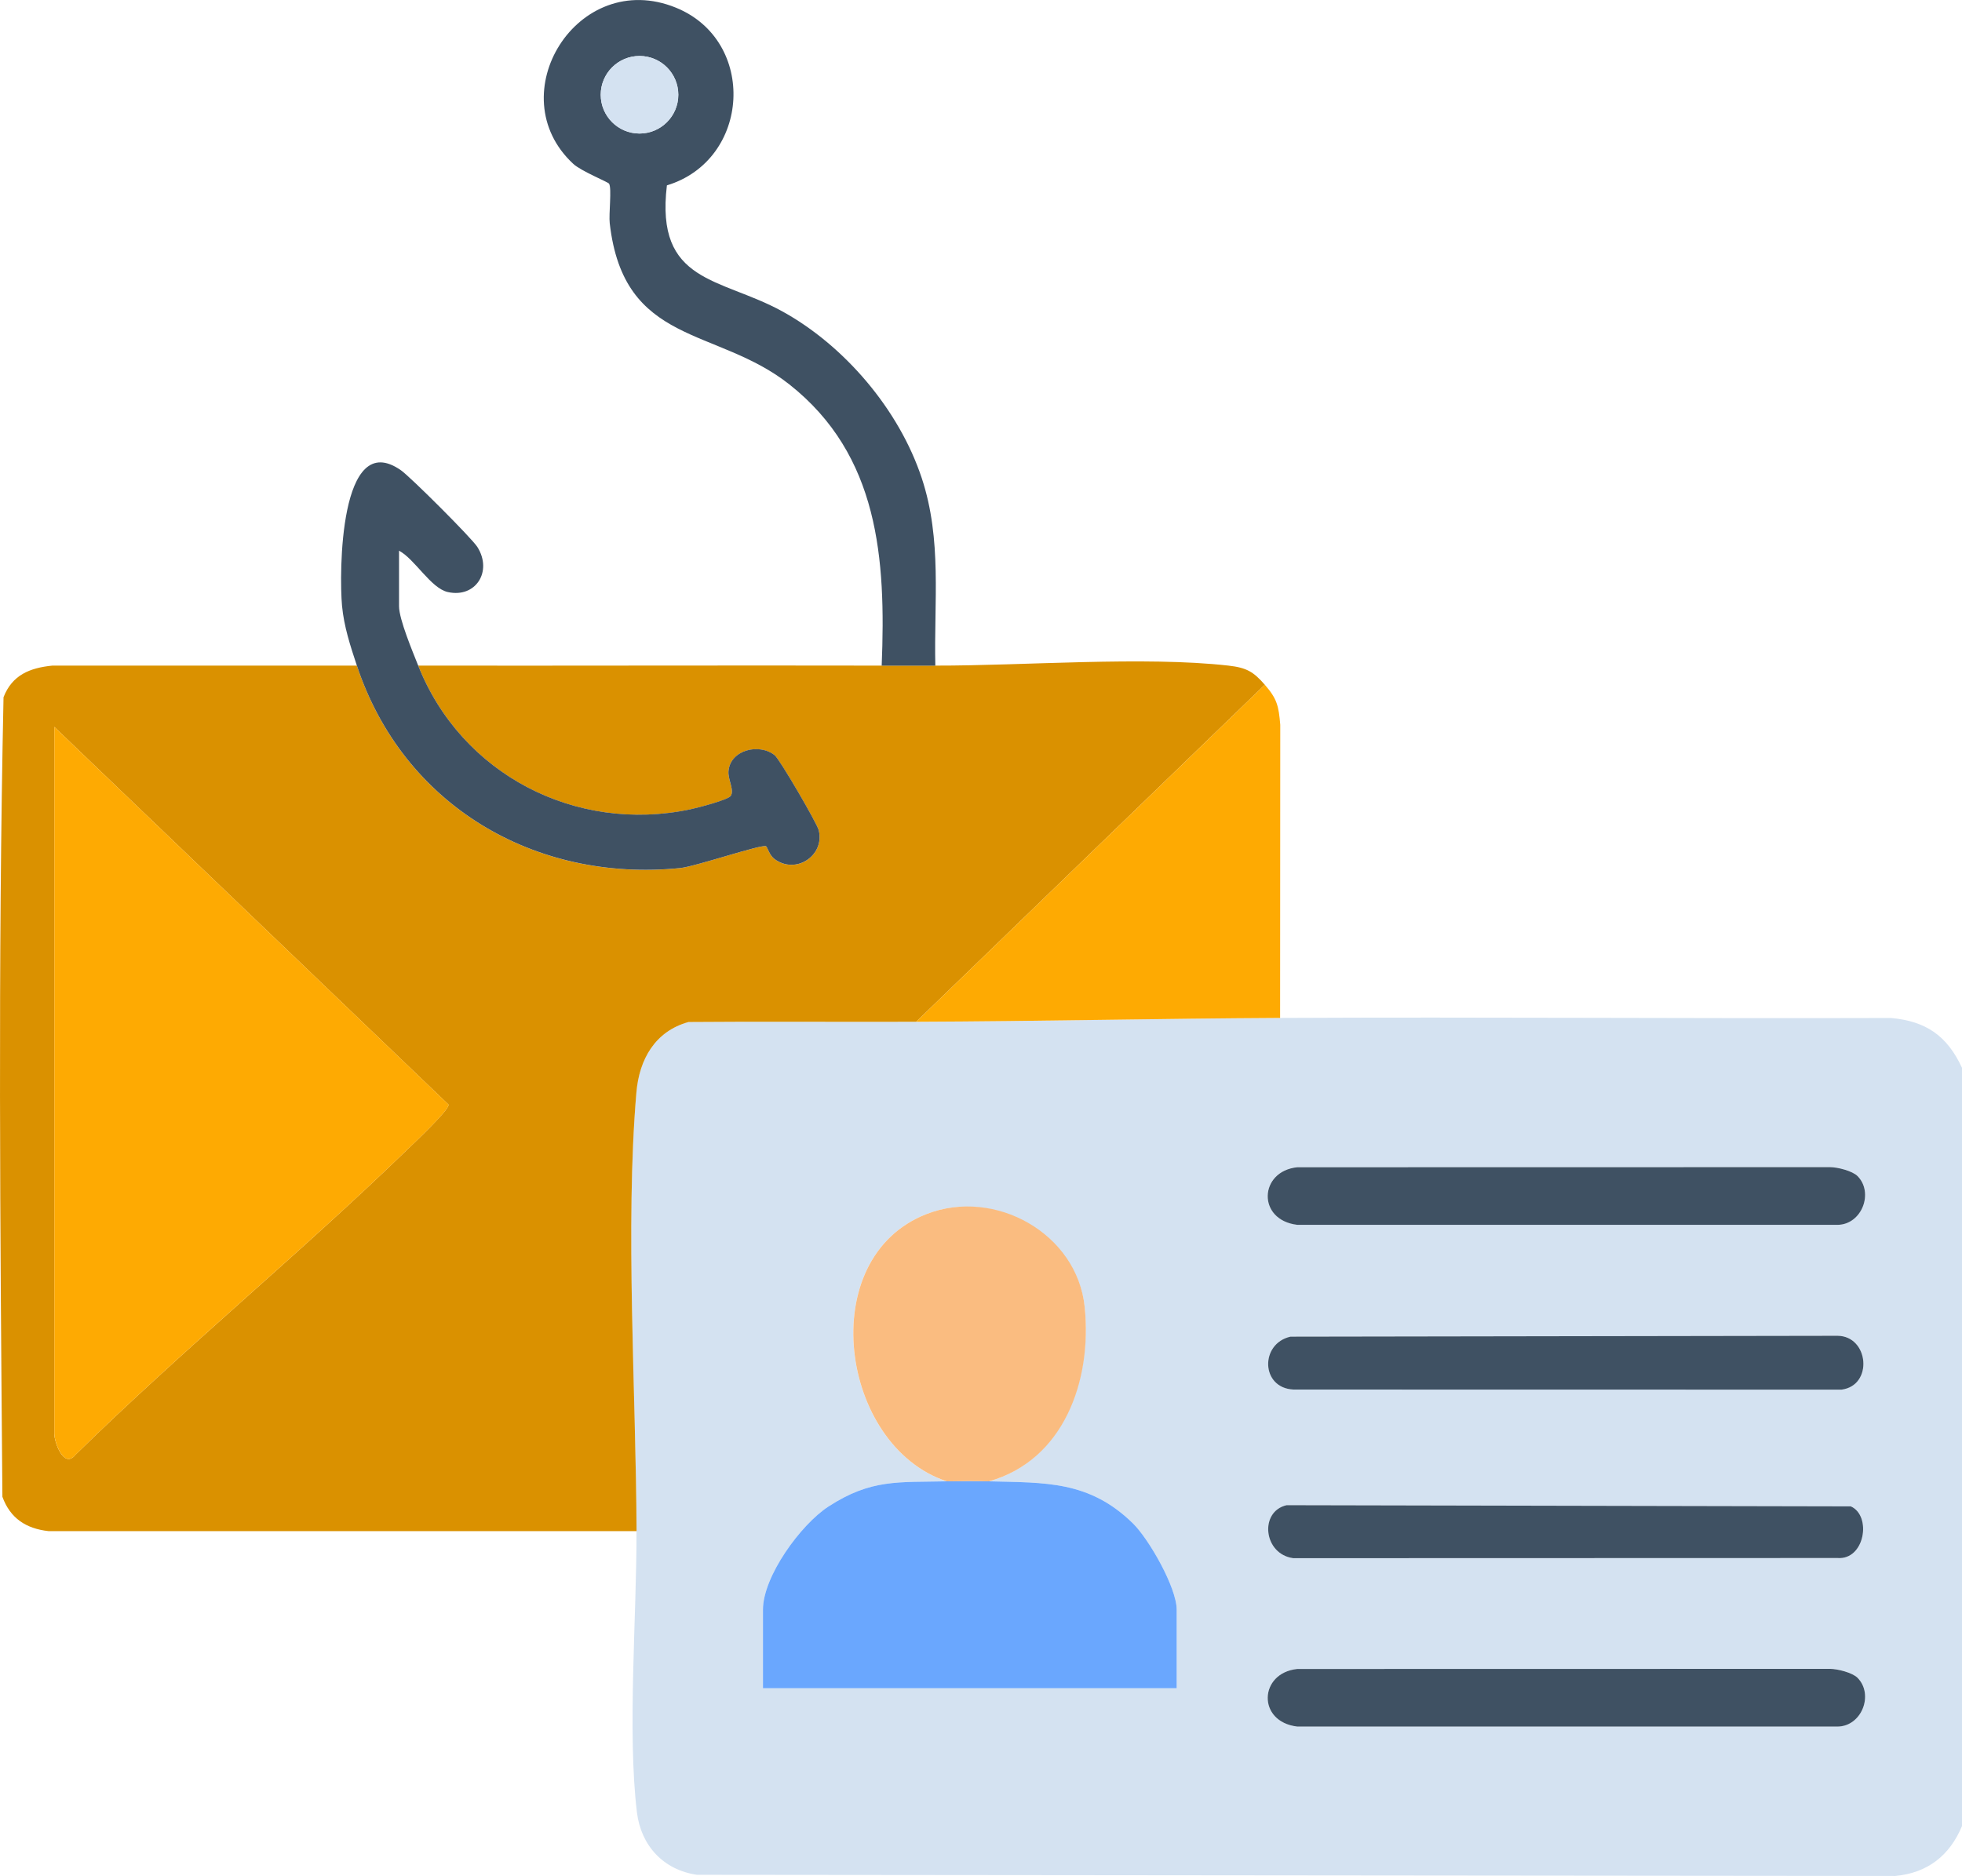 <svg xmlns="http://www.w3.org/2000/svg" viewBox="0 0 383.37 366.65"><g><path d="M383.37,208.68v148.21c-2.4,5.76-6.74,9.19-13.07,9.76l-234.13-.23c-6.55-.96-10.93-5.7-11.72-12.24-1.89-15.74-.03-38.37-.08-54.93-.09-26.74-2.26-59.75-.03-85.73.56-6.5,3.65-11.97,10.18-13.77,14.83-.13,29.67,0,44.49-.05,23.67-.09,47.62-.63,71.11-.75,39.78-.2,79.59.14,119.38.01,6.84.62,10.96,3.48,13.86,9.72ZM362.95,229.85c-1-1.01-3.87-1.74-5.37-1.75l-104.1.02c-7.51.77-7.91,10.33,0,11.26h105.57c4.72-.05,7.14-6.27,3.89-9.54ZM185.01,289.52c-9.46.22-14.76-.51-23.14,4.93-5.39,3.5-12.79,13.64-12.79,20.15v15.35h80.84v-15.35c0-4.3-5.42-13.78-8.57-16.88-8.52-8.35-17.1-7.92-28.11-8.2,14.58-4.12,20.13-20.09,18.7-34.05s-17.59-23.37-30.9-18.19c-22.09,8.6-16.92,45.37,3.96,52.24ZM252.16,261.24c-6.01,1.35-5.82,10.04.58,10.34l107.09.02c6.22-.8,5.37-10.46-.77-10.53l-106.9.17ZM251.41,294.18c-5.38,1.23-4.56,9.58,1.3,10.36l106.35-.03c5.35.41,6.7-8.29,2.59-10.1l-110.23-.23ZM362.95,327.91c-1-1.01-3.87-1.74-5.37-1.75l-104.1.02c-7.51.77-7.91,10.33,0,11.26h105.57c4.72-.05,7.14-6.27,3.89-9.54Z" fill="#d4e2f1"></path><path d="M185.01,289.52c2.72-.06,5.51-.07,8.23,0,11,.28,19.58-.15,28.11,8.2,3.16,3.09,8.57,12.58,8.57,16.88v15.35h-80.84v-15.35c0-6.51,7.4-16.65,12.79-20.15,8.38-5.44,13.68-4.71,23.14-4.93Z" fill="#6aa7fe"></path><path d="M193.24,289.52c-2.72-.07-5.51-.06-8.23,0-20.88-6.88-26.05-43.64-3.96-52.24,13.31-5.18,29.43,3.77,30.9,18.19s-4.13,29.93-18.7,34.05Z" fill="#fabc80"></path><path d="M362.95,229.85c3.24,3.27.83,9.49-3.89,9.54h-105.57c-7.91-.93-7.51-10.49,0-11.26l104.1-.02c1.5.01,4.36.74,5.37,1.75Z" fill="#3f5163"></path><path d="M362.95,327.91c3.24,3.27.83,9.49-3.89,9.54h-105.57c-7.91-.93-7.51-10.49,0-11.26l104.1-.02c1.5.01,4.36.74,5.37,1.75Z" fill="#3f5163"></path><path d="M251.41,294.18l110.23.23c4.12,1.81,2.76,10.51-2.59,10.1l-106.35.03c-5.85-.78-6.68-9.13-1.3-10.36Z" fill="#3f5163"></path><path d="M252.16,261.24l106.9-.17c6.14.07,7,9.73.77,10.53l-107.09-.02c-6.4-.29-6.58-8.99-.58-10.34Z" fill="#3f5163"></path><path d="M69.73,130.09c9.04,27.27,34.7,42.43,63.16,39.58,2.98-.3,15.99-4.75,16.8-4.26.26.15.64,1.73,1.62,2.47,4.17,3.15,9.89-.65,8.67-5.6-.34-1.36-7.64-13.88-8.6-14.66-3-2.41-8.7-1.1-9.04,3.13-.13,1.6,1.2,3.74.44,4.82-.55.79-6.48,2.32-7.9,2.62-22.41,4.72-44.75-6.85-53.17-28.1,30.18.04,60.39-.06,90.57,0,3.16,0,7.28,0,10.48,0,17.32.03,40.78-1.86,57.27,0,3.55.4,4.9,1.2,7.11,3.74l-68.12,65.87c-14.82.06-29.66-.08-44.49.05-6.53,1.81-9.62,7.27-10.18,13.77-2.23,25.98-.06,58.99.03,85.73H9.47c-4.38-.49-7.47-2.5-9-6.71-.44-52.05-.88-104.32.22-156.27,1.69-4.36,5.16-5.74,9.54-6.18h59.5ZM10.6,142.06v138.11c0,1.68,1.87,7.02,4.15,4.15,20.9-20.51,43.7-39.17,64.72-59.54,1.23-1.19,8.35-7.87,8.17-8.89L10.6,142.06Z" fill="#da9100"></path><path d="M250.13,198.95c-23.49.12-47.44.66-71.11.75l68.12-65.87c2.38,2.73,2.71,4.11,3.02,7.83l-.03,57.29Z" fill="#feaa02"></path><path d="M10.6,142.06l77.05,73.83c.18,1.02-6.94,7.7-8.17,8.89-21.02,20.36-43.82,39.02-64.72,59.54-2.28,2.87-4.15-2.48-4.15-4.15v-138.11Z" fill="#feaa02"></path><path d="M69.73,130.09c-1.27-3.83-2.52-7.64-2.9-11.7-.57-6.18-.55-34.92,11.51-26.48,1.86,1.3,13.84,13.26,14.94,15,3.01,4.78-.34,10.03-5.79,8.8-3.32-.75-6.41-6.42-9.52-8.08v10.85c0,2.57,2.68,8.91,3.74,11.6,8.42,21.25,30.76,32.82,53.17,28.1,1.42-.3,7.34-1.83,7.9-2.62.76-1.08-.57-3.22-.44-4.82.34-4.22,6.04-5.54,9.04-3.13.97.78,8.27,13.3,8.6,14.66,1.22,4.95-4.5,8.75-8.67,5.6-.98-.74-1.37-2.32-1.62-2.47-.8-.48-13.82,3.97-16.8,4.26-28.46,2.85-54.12-12.31-63.16-39.58Z" fill="#3f5163"></path><path d="m172.28 130.09c0.84-20.86-0.54-41.13-18.03-54.95-14.3-11.31-32.38-7.5-35.11-31.51-0.21-1.82 0.43-6.82-0.13-7.73-0.21-0.34-5.43-2.43-6.99-3.87-14.57-13.48 0.81-38.37 20.05-30.53 15.92 6.48 14.6 29.77-1.76 34.73-2.31 19.2 10.43 17.97 22.52 24.61s22.83 19.15 27.28 32.61c3.99 12.07 2.37 24.14 2.65 36.65h-10.48zm-39.74-111.57c0-4.19-3.4-7.58-7.58-7.58s-7.58 3.4-7.58 7.58 3.4 7.58 7.58 7.58 7.58-3.4 7.58-7.58z" fill="#3f5163"></path><circle cx="124.96" cy="18.52" r="7.58" fill="#d4e2f1"></circle></g></svg>